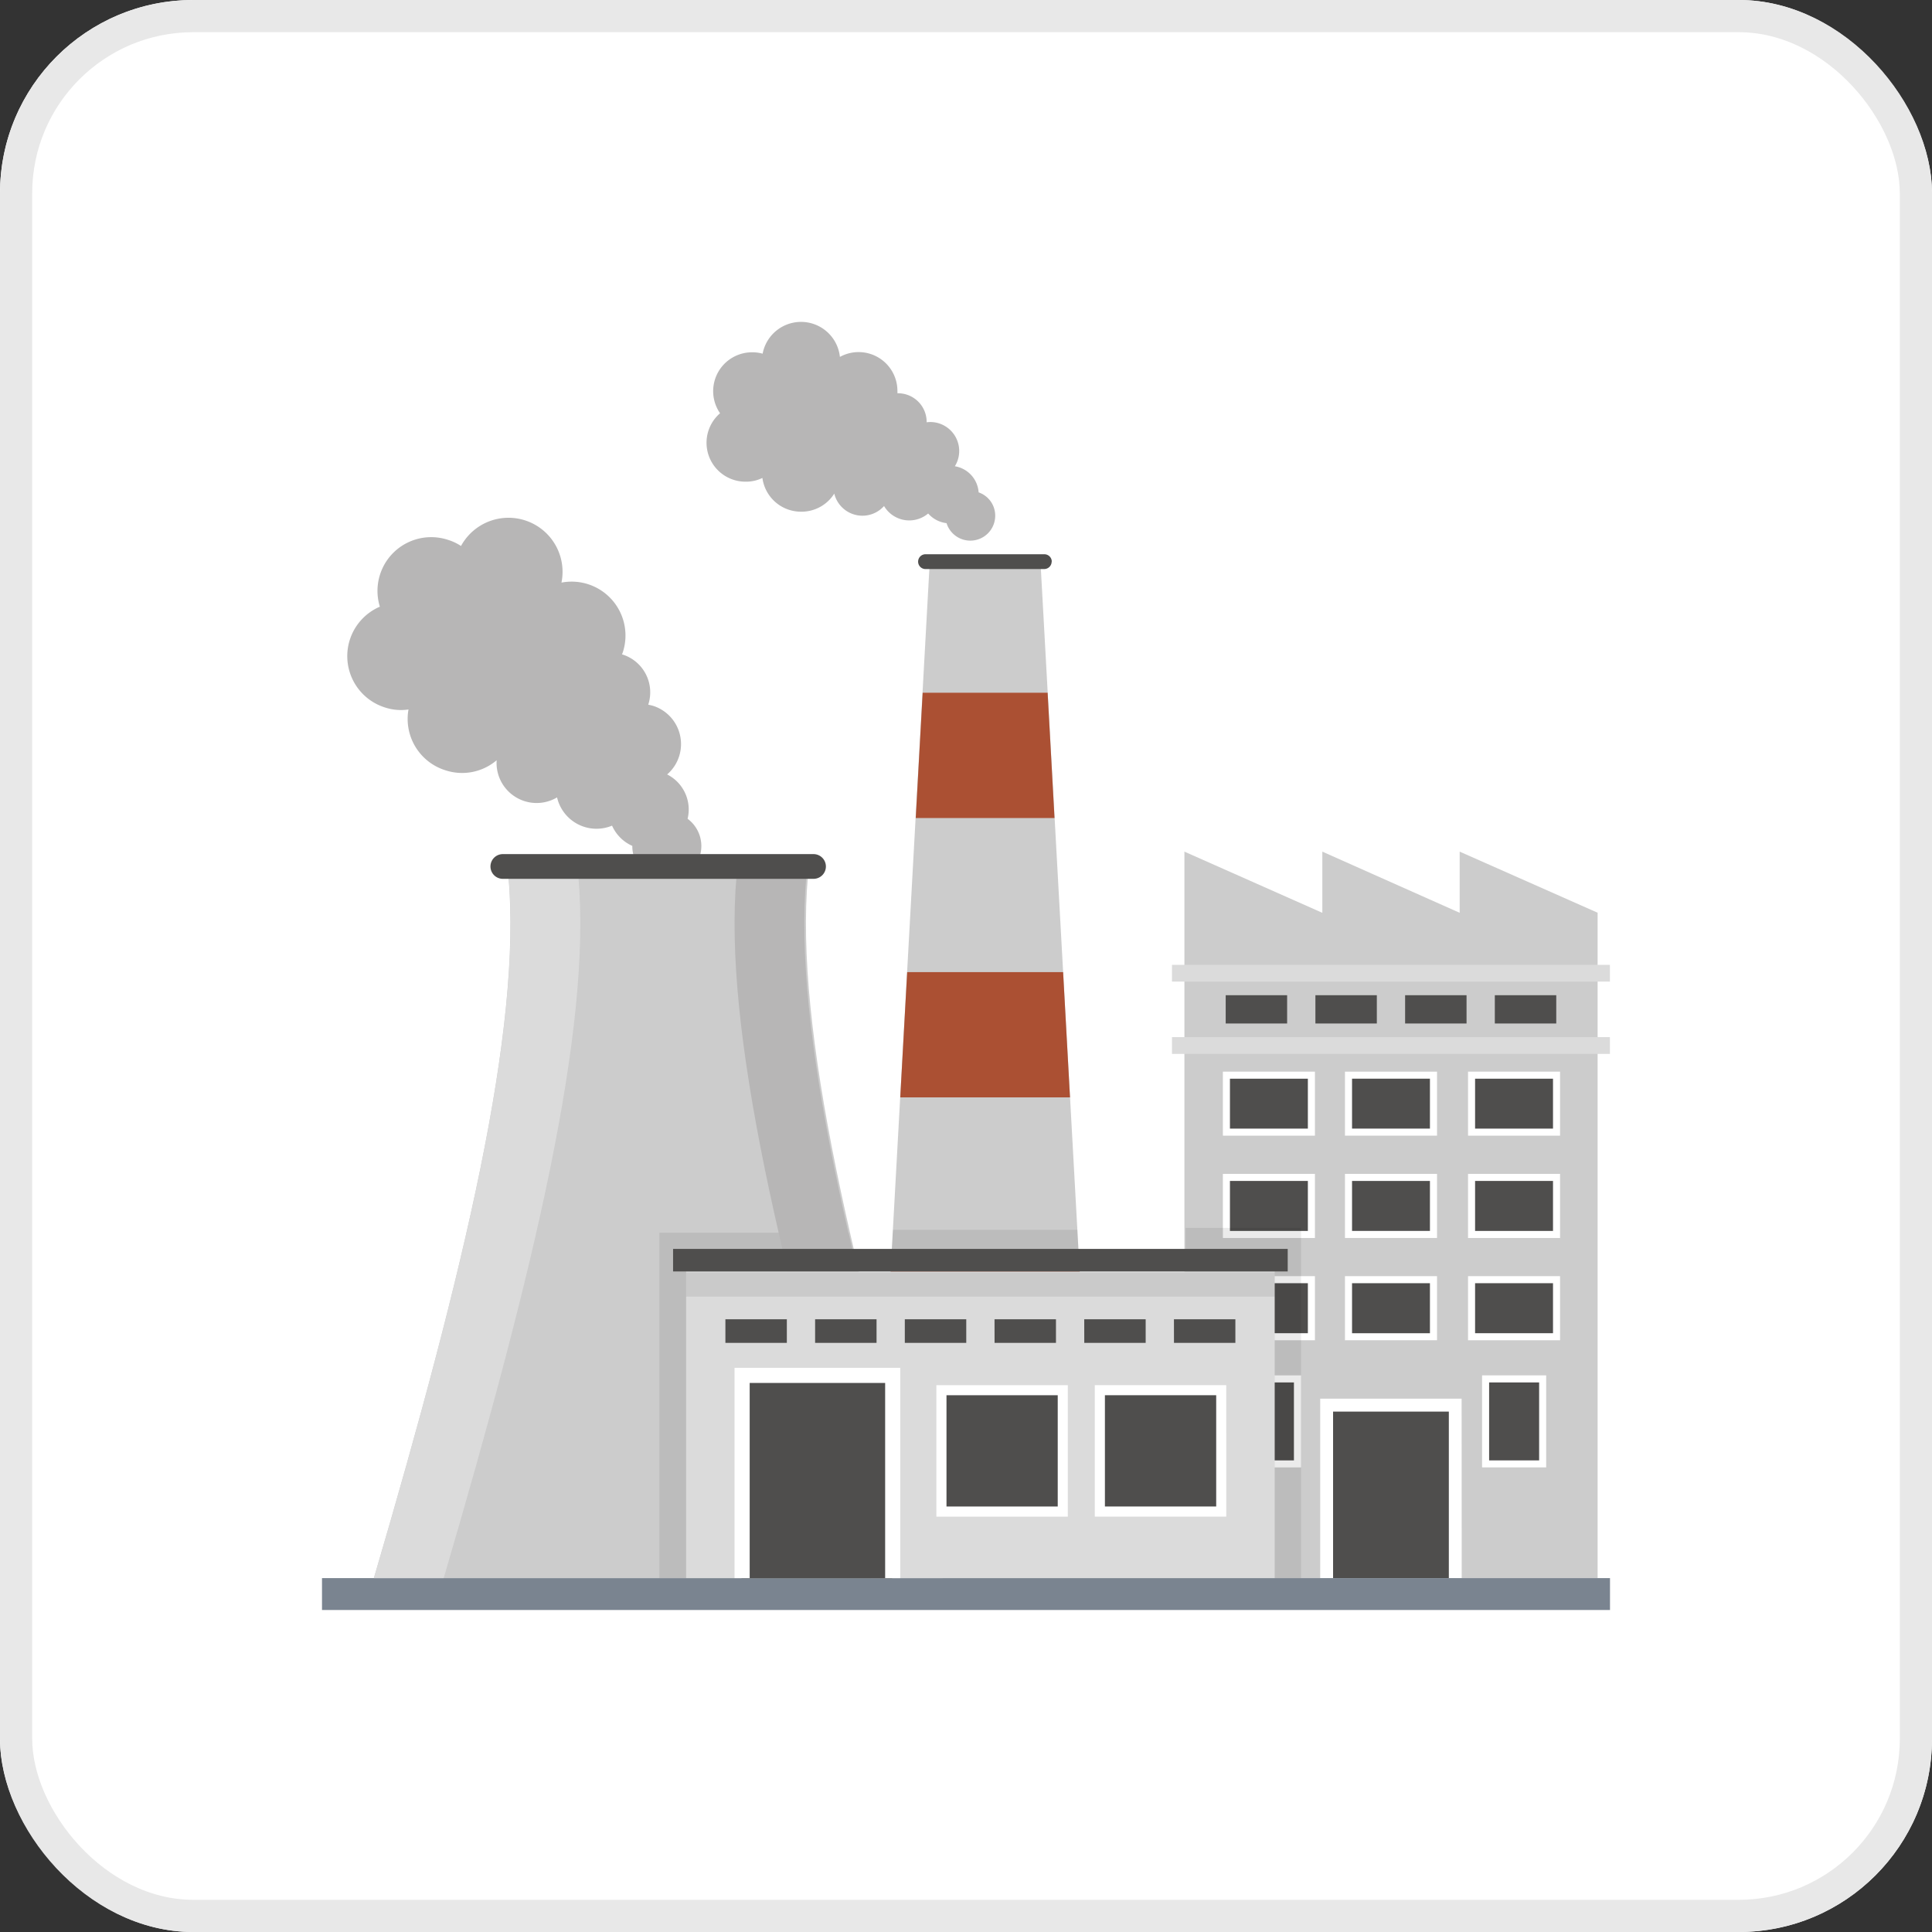 <svg xmlns="http://www.w3.org/2000/svg" width="60" height="60" viewBox="0 0 60 60">
  <rect x="0" y="0" width="60" height="60" fill="#333333" stroke="none"/>
  <g id="Group_16801" data-name="Group 16801" transform="translate(-931 -2730)">
    <g id="Rectangle_5111" data-name="Rectangle 5111" transform="translate(931 2730)" fill="#fff" stroke="#e8e8e8" stroke-width="1">
      <rect width="60" height="60" rx="6" stroke="none"/>
      <rect x="0.5" y="0.5" width="59" height="59" rx="5.5" fill="none"/>
    </g>
    <g id="Group_16791" data-name="Group 16791" transform="translate(937.5 2736.5)">
      <path id="Path_88794" data-name="Path 88794" d="M102.176,58.278V78.943H89.344V56.381l4.283,1.9v-1.9l4.266,1.9v-1.9Z" transform="translate(-59.061 -36.433)" fill="#ccc"/>
      <path id="Path_88795" data-name="Path 88795" d="M103.443,111.207h3.99v5.372h-3.99Z" transform="translate(-68.74 -74.07)" fill="#4f4e4d"/>
      <path id="Path_88796" data-name="Path 88796" d="M107.195,116.14h-.4v-5.171H103.2v5.171h-.4v-5.573h4.392Z" transform="translate(-68.3 -73.63)" fill="#fff"/>
      <g id="Group_16787" data-name="Group 16787" transform="translate(29.897 23.464)">
        <path id="Path_88797" data-name="Path 88797" d="M88.114,67.4h13.6v.521h-13.6Zm0,2.245h13.6v.521h-13.6Z" transform="translate(-88.114 -67.4)" fill="#dbdbdb"/>
      </g>
      <path id="Path_88798" data-name="Path 88798" d="M93.4,78.363h2.639v1.771H93.4Z" transform="translate(-61.815 -51.472)" fill="#4f4e4d"/>
      <path id="Path_88799" data-name="Path 88799" d="M95.911,80H93.053V78.012h2.858Zm-2.639-.219h2.42V78.231h-2.42Z" transform="translate(-61.575 -51.231)" fill="#fff"/>
      <path id="Path_88800" data-name="Path 88800" d="M105.6,78.363h2.639v1.771H105.6Z" transform="translate(-70.22 -51.472)" fill="#4f4e4d"/>
      <path id="Path_88801" data-name="Path 88801" d="M108.107,80h-2.859V78.012h2.859Zm-2.639-.219h2.419V78.231h-2.419Z" transform="translate(-69.979 -51.231)" fill="#fff"/>
      <path id="Path_88802" data-name="Path 88802" d="M117.794,78.363h2.639v1.771h-2.639Z" transform="translate(-78.591 -51.472)" fill="#4f4e4d"/>
      <path id="Path_88803" data-name="Path 88803" d="M120.3,80h-2.858V78.012H120.3Zm-2.639-.219h2.42V78.231h-2.42Z" transform="translate(-78.351 -51.231)" fill="#fff"/>
      <path id="Path_88804" data-name="Path 88804" d="M93.4,88.526h2.639V90.3H93.4Z" transform="translate(-61.815 -58.459)" fill="#4f4e4d"/>
      <path id="Path_88805" data-name="Path 88805" d="M95.911,90.166H93.053V88.175h2.858Zm-2.639-.219h2.42V88.394h-2.42Z" transform="translate(-61.575 -58.219)" fill="#fff"/>
      <path id="Path_88806" data-name="Path 88806" d="M105.6,88.526h2.639V90.3H105.6Z" transform="translate(-70.22 -58.459)" fill="#4f4e4d"/>
      <path id="Path_88807" data-name="Path 88807" d="M108.107,90.166h-2.859V88.175h2.859Zm-2.639-.219h2.419V88.394h-2.419Z" transform="translate(-69.979 -58.219)" fill="#fff"/>
      <path id="Path_88808" data-name="Path 88808" d="M117.794,88.526h2.639V90.3h-2.639Z" transform="translate(-78.591 -58.459)" fill="#4f4e4d"/>
      <path id="Path_88809" data-name="Path 88809" d="M120.3,90.166h-2.858V88.175H120.3Zm-2.639-.219h2.42V88.394h-2.42Z" transform="translate(-78.351 -58.219)" fill="#fff"/>
      <path id="Path_88810" data-name="Path 88810" d="M93.4,98.688h2.639v1.771H93.4Z" transform="translate(-61.815 -65.446)" fill="#4f4e4d"/>
      <path id="Path_88811" data-name="Path 88811" d="M95.911,100.329H93.053V98.338h2.858Zm-2.639-.219h2.42V98.557h-2.42Z" transform="translate(-61.575 -65.206)" fill="#fff"/>
      <path id="Path_88812" data-name="Path 88812" d="M105.6,98.688h2.639v1.771H105.6Z" transform="translate(-70.22 -65.446)" fill="#4f4e4d"/>
      <path id="Path_88813" data-name="Path 88813" d="M108.107,100.329h-2.859V98.338h2.859Zm-2.639-.219h2.419V98.557h-2.419Z" transform="translate(-69.979 -65.206)" fill="#fff"/>
      <path id="Path_88814" data-name="Path 88814" d="M117.794,98.688h2.639v1.771h-2.639Z" transform="translate(-78.591 -65.446)" fill="#4f4e4d"/>
      <path id="Path_88815" data-name="Path 88815" d="M120.3,100.329h-2.858V98.338H120.3Zm-2.639-.219h2.42V98.557h-2.42Z" transform="translate(-78.351 -65.206)" fill="#fff"/>
      <path id="Path_88816" data-name="Path 88816" d="M119.178,108.61h1.771v2.639h-1.771Z" transform="translate(-79.541 -72.287)" fill="#4f4e4d"/>
      <path id="Path_88817" data-name="Path 88817" d="M118.828,111.118V108.26h1.991v2.858Zm.219-2.639V110.9H120.6V108.48Z" transform="translate(-79.301 -72.047)" fill="#fff"/>
      <path id="Path_88818" data-name="Path 88818" d="M94.787,108.61h1.771v2.639H94.787Z" transform="translate(-62.764 -72.287)" fill="#4f4e4d"/>
      <path id="Path_88819" data-name="Path 88819" d="M94.437,111.118V108.26h1.991v2.858Zm.219-2.639V110.9h1.552V108.48Z" transform="translate(-62.524 -72.047)" fill="#fff"/>
      <g id="Group_16788" data-name="Group 16788" transform="translate(31.565 24.407)">
        <path id="Path_88820" data-name="Path 88820" d="M93.434,70.409h1.908v.879H93.434Zm2.786,0h1.908v.879H96.22Zm2.786,0h1.908v.879H99.006Zm2.786,0H103.7v.879h-1.908Z" transform="translate(-93.434 -70.409)" fill="#4f4e4d"/>
      </g>
      <path id="Path_88821" data-name="Path 88821" d="M89.344,93.647h3.587v10.878H89.344Z" transform="translate(-59.026 -62.015)" opacity="0.08"/>
      <path id="Path_88822" data-name="Path 88822" d="M63.659,27.968l1.686,30.538h-6.82L60.21,27.968Z" transform="translate(-37.841 -16.929)" fill="#ccc"/>
      <path id="Path_88823" data-name="Path 88823" d="M59.071,93.843l-.546,9.884h6.82L64.8,93.843Z" transform="translate(-37.841 -62.15)" opacity="0.08"/>
      <g id="Group_16789" data-name="Group 16789" transform="translate(20.981 15.014)">
        <path id="Path_88824" data-name="Path 88824" d="M64.742,44.374h-4.31l.215-3.89h3.881Zm.481,8.676H59.951l.215-3.889h4.843ZM65.7,61.73H59.474l.215-3.889h5.8Z" transform="translate(-59.474 -40.484)" fill="#ab5033"/>
      </g>
      <path id="Path_88825" data-name="Path 88825" d="M66.928,26.731a.231.231,0,0,1-.232.232h-3.67a.23.23,0,1,1,0-.459H66.7a.23.23,0,0,1,.232.227Z" transform="translate(-40.768 -15.791)" fill="#4f4e4d"/>
      <path id="Path_88826" data-name="Path 88826" d="M26.11,9.519a.773.773,0,0,1-1.511.228.9.9,0,0,1-.571-.3.909.909,0,0,1-1.37-.232.9.9,0,0,1-1.546-.386,1.2,1.2,0,0,1-1.021.562A1.209,1.209,0,0,1,18.88,8.343a1.151,1.151,0,0,1-.515.116,1.209,1.209,0,0,1-.8-2.125,1.207,1.207,0,0,1,1-1.893,1.14,1.14,0,0,1,.322.043,1.214,1.214,0,0,1,2.4.1,1.205,1.205,0,0,1,1.786,1.064.32.32,0,0,1,0,.065h.008a.89.89,0,0,1,.9.893v.008a1.026,1.026,0,0,1,.116-.008.9.9,0,0,1,.76,1.374.882.882,0,0,1,.738.811A.763.763,0,0,1,26.11,9.519ZM16.927,20.1a1.068,1.068,0,0,1-2.087-.33,1.237,1.237,0,0,1-.629-.629,1.257,1.257,0,0,1-1.708-.877,1.244,1.244,0,0,1-1.876-1.154,1.653,1.653,0,0,1-1.581.315,1.67,1.67,0,0,1-1.157-1.891,1.591,1.591,0,0,1-.727-.062A1.671,1.671,0,0,1,7,12.341a1.668,1.668,0,0,1,2.114-2.076,1.578,1.578,0,0,1,.406.191,1.679,1.679,0,0,1,3.12,1.137,1.673,1.673,0,0,1,1.91,2.148.448.448,0,0,1-.033.083l.011,0a1.231,1.231,0,0,1,.81,1.551l0,.011a1.473,1.473,0,0,1,.156.037,1.247,1.247,0,0,1,.428,2.128,1.219,1.219,0,0,1,.635,1.377,1.054,1.054,0,0,1,.376,1.171Z" transform="translate(-1.703 0)" fill="#b7b6b6"/>
      <path id="Path_88827" data-name="Path 88827" d="M3.5,128.34h40v.991H3.5Z" transform="translate(0 -85.831)" fill="#7a8490"/>
      <path id="Path_88828" data-name="Path 88828" d="M26.3,80.626C23.471,71,21.7,63.582,22.117,58.834h-9.3C13.238,63.582,11.467,71,8.638,80.626Z" transform="translate(-3.527 -38.117)" fill="#ccc"/>
      <path id="Path_88829" data-name="Path 88829" d="M37.06,104.86h8.751c-1.164-3.962-2.145-7.543-2.872-10.724H37.06Z" transform="translate(-23.082 -62.351)" opacity="0.08"/>
      <path id="Path_88830" data-name="Path 88830" d="M10.807,80.625H8.64c2.828-9.629,4.6-17.044,4.183-21.794h2.167C15.406,63.581,13.635,71,10.807,80.625Z" transform="translate(-3.528 -38.115)" fill="#dbdbdb"/>
      <path id="Path_88831" data-name="Path 88831" d="M50.935,80.625H48.769c-2.828-9.629-4.6-17.044-4.183-21.794h2.167C46.336,63.581,48.107,71,50.935,80.625Z" transform="translate(-28.213 -38.115)" fill="#b7b6b6"/>
      <path id="Path_88832" data-name="Path 88832" d="M30.605,56.767a.384.384,0,0,1-.383.383H20.572a.384.384,0,1,1,0-.768h9.651A.385.385,0,0,1,30.605,56.767Z" transform="translate(-11.456 -36.357)" fill="#4f4e4d"/>
      <path id="Path_88833" data-name="Path 88833" d="M39.785,97.971H58.064v9.522H39.785Z" transform="translate(-24.977 -64.984)" fill="#dbdbdb"/>
      <path id="Path_88834" data-name="Path 88834" d="M39.785,97.971H58.064v.747H39.785Z" transform="translate(-24.977 -64.951)" opacity="0.08"/>
      <path id="Path_88835" data-name="Path 88835" d="M38.495,95.733H57.583v.7H38.495Zm2.124,3.928H45.3v6.3H40.619Z" transform="translate(-24.092 -63.447)" fill="#4f4e4d"/>
      <path id="Path_88836" data-name="Path 88836" d="M49.665,114.042h-.47v-6.061H44.988v6.061h-.47v-6.531h5.147Z" transform="translate(-28.206 -71.532)" fill="#fff"/>
      <path id="Path_88837" data-name="Path 88837" d="M65.079,109.732h3.769V113.5H65.079Z" transform="translate(-42.342 -73.057)" fill="#4f4e4d"/>
      <path id="Path_88838" data-name="Path 88838" d="M68.662,113.315H64.58v-4.083h4.082ZM64.894,113h3.455v-3.456H64.894Z" transform="translate(-42 -72.714)" fill="#fff"/>
      <path id="Path_88839" data-name="Path 88839" d="M80.831,109.732H84.6V113.5H80.831Z" transform="translate(-53.173 -73.057)" fill="#4f4e4d"/>
      <path id="Path_88840" data-name="Path 88840" d="M84.413,113.315H80.33v-4.083h4.082ZM80.644,113H84.1v-3.456H80.644Z" transform="translate(-52.83 -72.714)" fill="#fff"/>
      <g id="Group_16790" data-name="Group 16790" transform="translate(16.028 34.471)">
        <path id="Path_88841" data-name="Path 88841" d="M43.676,102.613h1.908v.733H43.676Zm2.786,0H48.37v.733H46.462Zm2.786,0h1.908v.733H49.248Zm2.786,0h1.908v.733H52.035Zm2.786,0h1.908v.733H54.821Zm2.786,0h1.908v.733H57.607Z" transform="translate(-43.676 -102.613)" fill="#4f4e4d"/>
      </g>
    </g>
  </g>
</svg>
